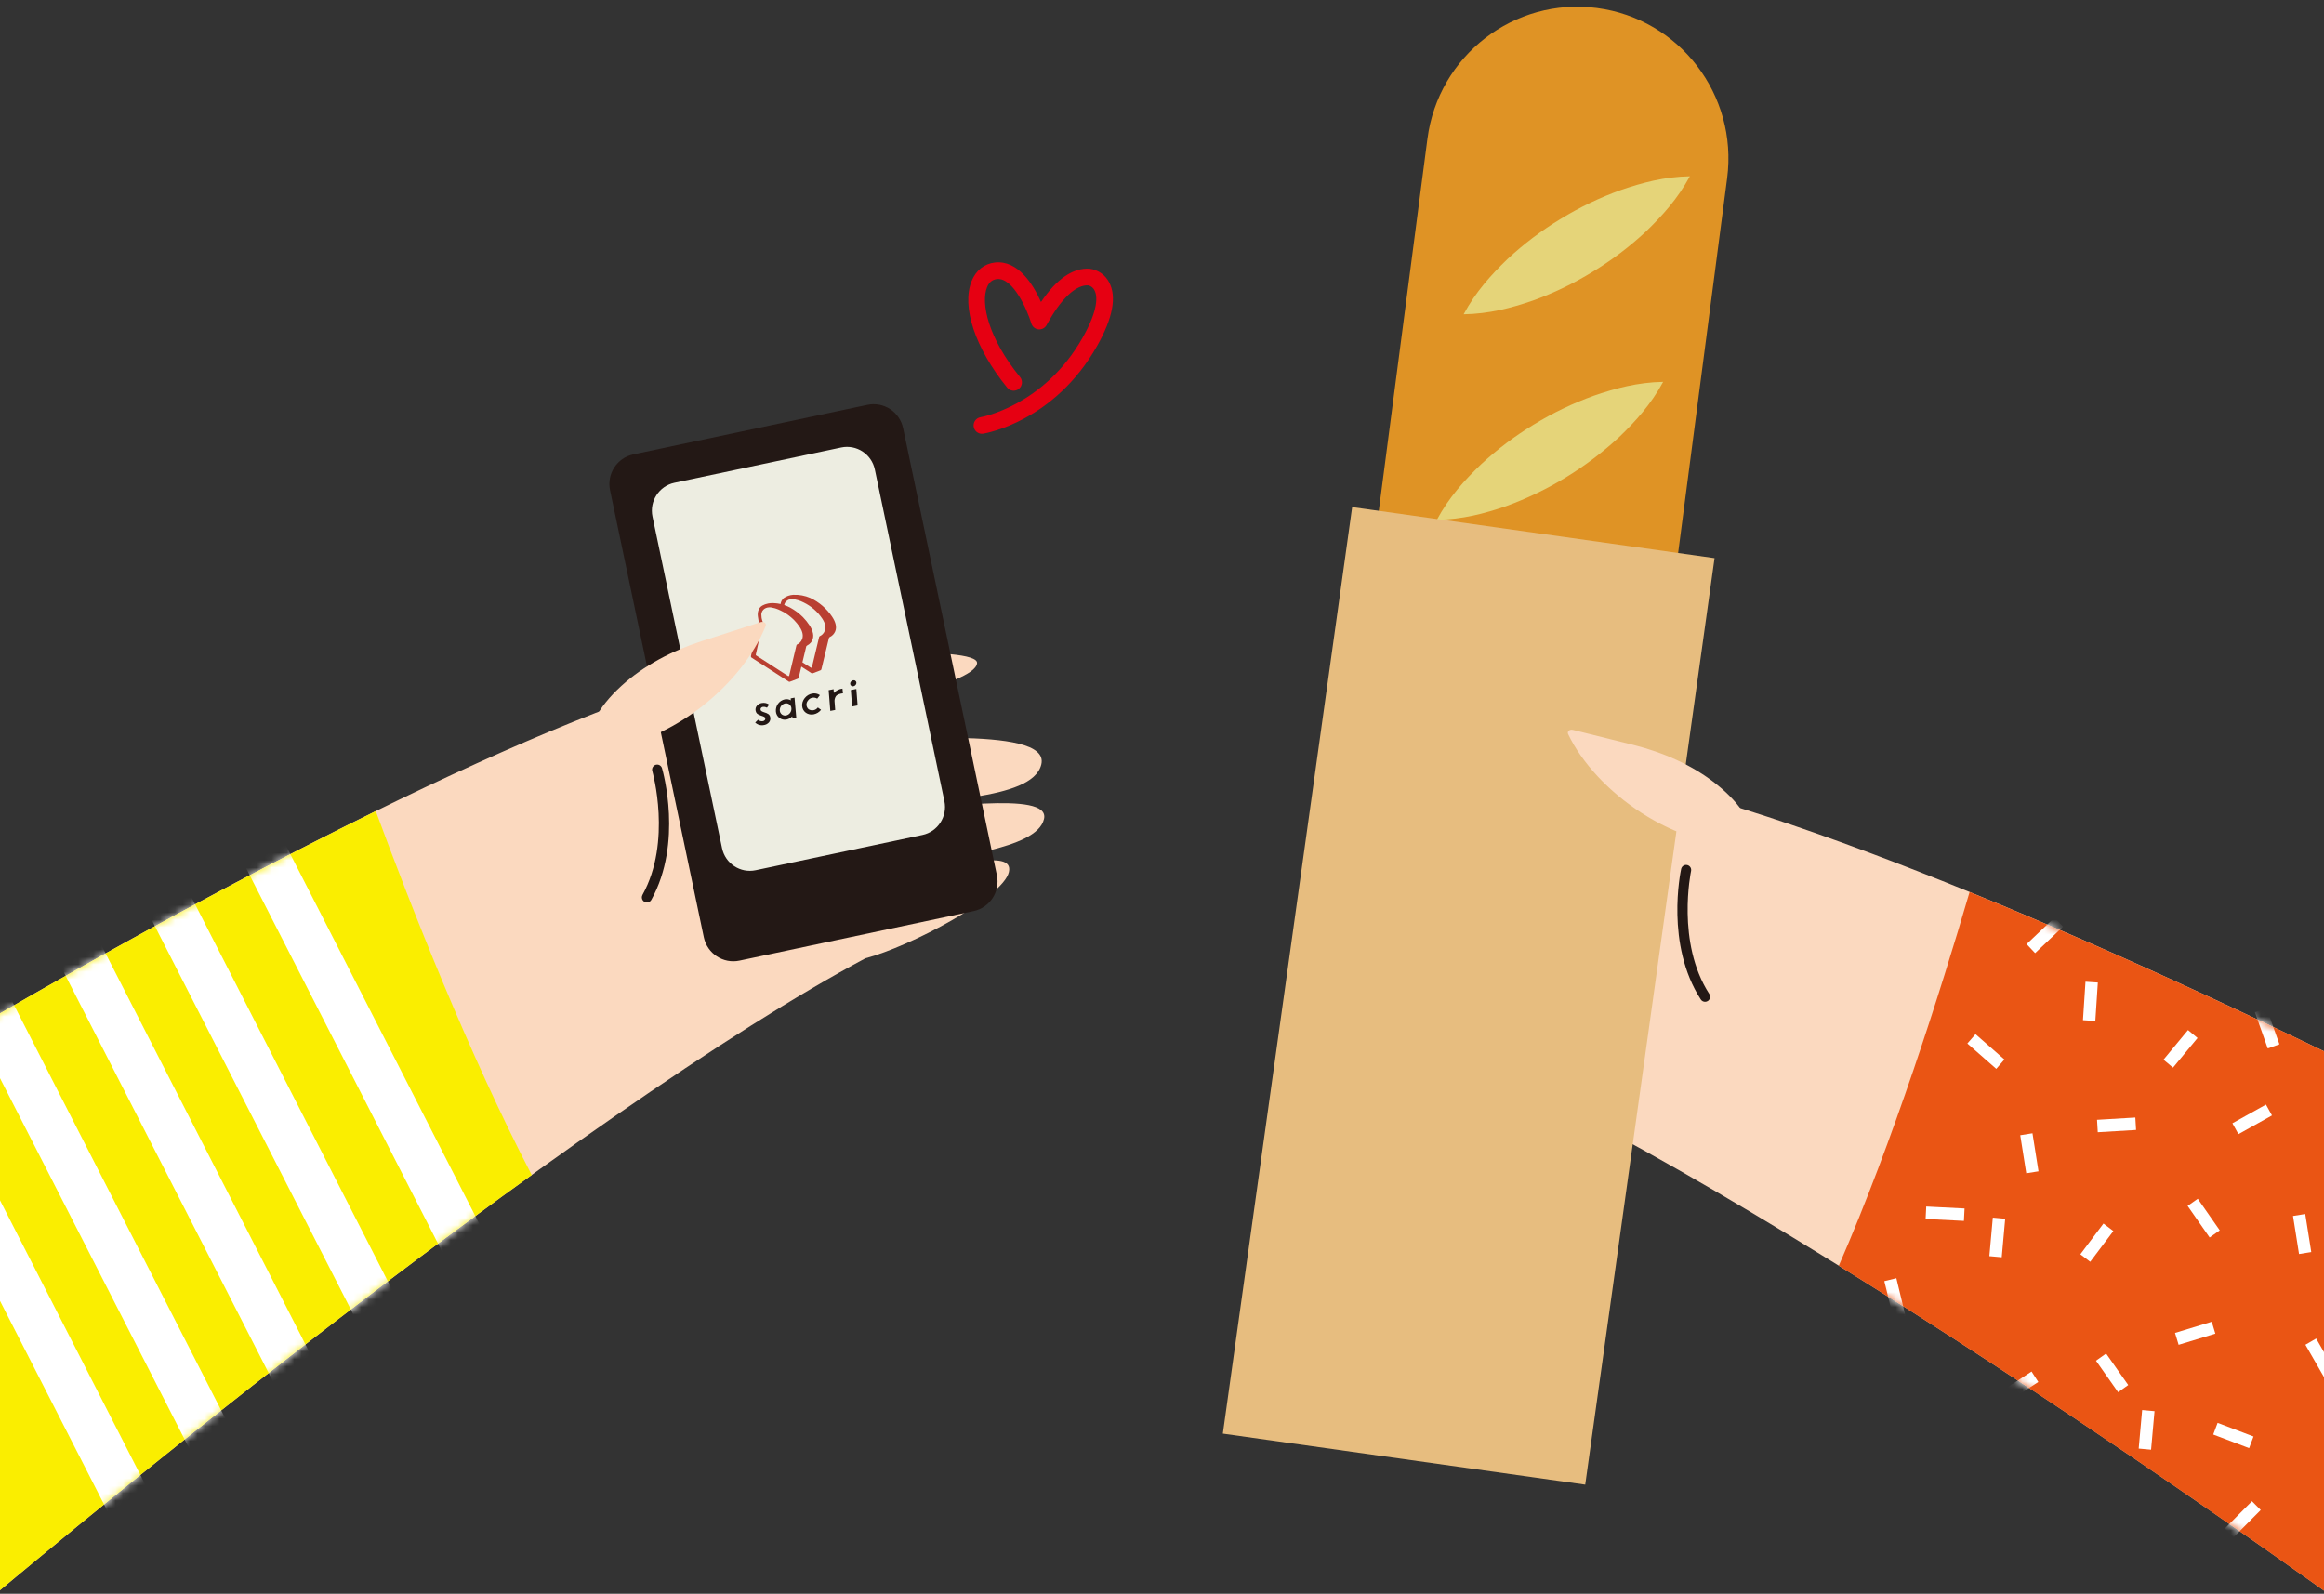<svg width="312" height="214" viewBox="0 0 312 214" fill="none" xmlns="http://www.w3.org/2000/svg">
<rect x="0" y="0" width="312" height="214" fill="#333333" stroke="none"/>
<g clip-path="url(#clip0_19432_24388)">
<path d="M418.875 200.403C375.808 171.227 246.78 103.592 206.239 102.895C206.239 102.895 182.008 103.003 182.551 105.525C183.185 108.489 200.061 109.847 202.647 112.769L202.176 114.062C197.124 115.418 173.084 114.184 174.874 119.68C176.468 124.565 190.364 123.115 197.338 124.372C197.732 124.354 198.11 124.332 198.45 124.302L198.491 124.617C198.137 124.524 197.744 124.445 197.338 124.372C189.709 124.755 173.832 123.123 175 126.978C176.273 131.176 188.44 130.913 193.116 132.584C194.151 132.5 194.989 132.282 195.461 131.832L194.926 133.99C194.798 133.387 194.122 132.942 193.116 132.584C188.343 132.98 179.181 130.444 180.19 133.77C181.215 137.155 194.159 142.861 200.195 144.003C237.797 160.848 317.434 214.764 374.958 261.083L419.363 200.772L418.875 200.403Z" fill="#FBD9BF"/>
<path d="M219.694 78.88C218.059 81.908 215.973 84.19 213.781 86.297C211.592 88.335 209.202 90.143 206.648 91.694C204.104 93.262 201.406 94.561 198.597 95.573C195.726 96.561 192.746 97.352 189.311 97.409C190.94 94.372 193.025 92.087 195.213 89.981C197.402 87.944 199.795 86.138 202.353 84.594C204.901 83.033 207.6 81.738 210.409 80.726C213.28 79.746 216.264 78.94 219.694 78.88Z" fill="#E5D479"/>
<path d="M216.105 106.483C214.472 109.513 212.386 111.795 210.202 113.902C208.013 115.94 205.623 117.748 203.068 119.299C200.525 120.865 197.827 122.165 195.018 123.176C192.145 124.164 189.167 124.954 185.731 125.014C187.36 121.974 189.444 119.69 191.634 117.585C193.822 115.548 196.214 113.743 198.772 112.198C201.322 110.637 204.025 109.341 206.838 108.331C209.699 107.349 212.675 106.542 216.105 106.483Z" fill="#E5D479"/>
<path d="M212.518 134.088C210.883 137.118 208.797 139.4 206.606 141.507C204.417 143.544 202.027 145.353 199.474 146.904C196.929 148.471 194.231 149.77 191.421 150.781C188.551 151.769 185.57 152.56 182.137 152.617C183.766 149.58 185.849 147.295 188.039 145.189C192.446 141.121 197.615 137.976 203.245 135.936C206.11 134.954 209.088 134.148 212.518 134.088Z" fill="#E5D479"/>
<path d="M228.906 134.515C228.792 134.515 228.681 134.487 228.581 134.432C228.481 134.378 228.397 134.299 228.335 134.203C223.56 126.83 225.611 117.081 225.699 116.67C225.737 116.494 225.844 116.339 225.996 116.241C226.147 116.143 226.332 116.11 226.508 116.149C226.684 116.187 226.837 116.294 226.935 116.447C227.032 116.599 227.065 116.784 227.027 116.961C227.007 117.058 225.012 126.573 229.474 133.46C229.523 133.535 229.557 133.619 229.574 133.707C229.59 133.795 229.589 133.886 229.571 133.973C229.553 134.061 229.517 134.144 229.467 134.218C229.417 134.292 229.352 134.356 229.278 134.405C229.167 134.477 229.038 134.516 228.906 134.515Z" fill="#231815"/>
<path d="M231.869 23.933C233.327 12.773 225.504 2.539 214.394 1.073C203.284 -0.392 193.095 7.467 191.636 18.626L174.193 152.053C172.734 163.212 180.557 173.447 191.667 174.912C202.777 176.377 212.966 168.519 214.425 157.36L231.869 23.933Z" fill="#DF9325"/>
<path d="M226.868 23.67C225.233 26.7 223.148 28.982 220.966 31.089C218.777 33.126 216.386 34.935 213.832 36.486C211.288 38.053 208.591 39.352 205.781 40.363C202.911 41.351 199.93 42.141 196.495 42.201C198.124 39.161 200.21 36.877 202.397 34.772C204.586 32.734 206.979 30.929 209.537 29.385C212.085 27.824 214.784 26.529 217.594 25.518C220.46 24.536 223.439 23.729 226.868 23.67Z" fill="#E5D479"/>
<path d="M223.279 51.275C221.646 54.305 219.559 56.587 217.367 58.694C212.969 62.768 207.807 65.921 202.183 67.968C199.312 68.956 196.334 69.746 192.898 69.804C194.527 66.766 196.611 64.482 198.801 62.377C200.989 60.339 203.381 58.534 205.939 56.99C208.489 55.428 211.192 54.132 214.005 53.123C216.873 52.141 219.85 51.334 223.279 51.275Z" fill="#E5D479"/>
<path d="M181.53 68.091L164.167 192.496L212.818 199.347L230.18 74.942L181.53 68.091Z" fill="#E7BD7F"/>
<path d="M210.524 98.573C214.217 106.305 224.947 114.105 235.202 113.534C235.475 110.754 233.825 108.001 230.385 105.26C227.214 102.738 223.269 101.015 219.193 100.001L211.17 98.007C210.721 97.897 210.353 98.213 210.524 98.573Z" fill="#FBD9BF"/>
<path d="M419.361 200.778L418.873 200.403C389.187 180.291 318.659 141.908 264.421 119.775C260.535 133.045 254.145 153.267 246.859 169.96C286.294 194.443 335.759 229.534 374.957 261.095L419.361 200.778Z" fill="#EA5514"/>
<mask id="mask0_19432_24388" style="mask-type:alpha" maskUnits="userSpaceOnUse" x="246" y="119" width="174" height="143">
<path d="M419.361 200.778L418.873 200.403C389.187 180.291 318.659 141.908 264.421 119.775C260.535 133.045 254.145 153.267 246.859 169.96C286.294 194.443 335.759 229.534 374.957 261.095L419.361 200.778Z" fill="#EA5514"/>
</mask>
<g mask="url(#mask0_19432_24388)">
<path d="M282.395 164.289L279.289 168.417L280.615 169.424L283.721 165.296L282.395 164.289Z" fill="white"/>
<path d="M267.538 163.493L267.074 168.667L268.737 168.817L269.2 163.643L267.538 163.493Z" fill="white"/>
<path d="M309.503 180.565L312.088 185.064L313.533 184.225L310.948 179.727L309.503 180.565Z" fill="white"/>
<path d="M272.741 184.16L268.418 186.973L269.322 188.374L273.645 185.562L272.741 184.16Z" fill="white"/>
<path d="M254.589 171.631L252.974 172.025L254.187 177.053L255.802 176.66L254.589 171.631Z" fill="white"/>
<path d="M287.586 189.331L287.122 194.504L288.785 194.655L289.248 189.481L287.586 189.331Z" fill="white"/>
<path d="M296.929 177.474L292 178.976L292.483 180.574L297.412 179.072L296.929 177.474Z" fill="white"/>
<path d="M297.717 191.052L297.129 192.615L301.947 194.444L302.535 192.882L297.717 191.052Z" fill="white"/>
<path d="M303.504 202.753L302.329 201.572L298.688 205.232L299.863 206.413L303.504 202.753Z" fill="white"/>
<path d="M279.979 131.819L279.641 136.981L281.3 137.091L281.638 131.929L279.979 131.819Z" fill="white"/>
<path d="M275.819 123.214L272.074 126.766L273.216 127.98L276.961 124.428L275.819 123.214Z" fill="white"/>
<path d="M304.287 135.345L302.721 135.905L304.448 140.779L306.014 140.219L304.287 135.345Z" fill="white"/>
<path d="M282.747 181.745L281.389 182.708L284.359 186.935L285.717 185.973L282.747 181.745Z" fill="white"/>
<path d="M286.671 150.055L281.529 150.361L281.628 152.028L286.769 151.722L286.671 150.055Z" fill="white"/>
<path d="M304.208 148.315L299.705 150.826L300.512 152.286L305.015 149.774L304.208 148.315Z" fill="white"/>
<path d="M265.214 138.859L264.121 140.117L268.001 143.52L269.095 142.262L265.214 138.859Z" fill="white"/>
<path d="M293.742 138.309L290.45 142.288L291.729 143.355L295.021 139.376L293.742 138.309Z" fill="white"/>
<path d="M295.052 160.964L293.69 161.922L296.645 166.16L298.007 165.202L295.052 160.964Z" fill="white"/>
<path d="M272.863 152.168L271.221 152.43L272.03 157.54L273.672 157.277L272.863 152.168Z" fill="white"/>
<path d="M309.481 163.008L307.839 163.27L308.648 168.38L310.29 168.117L309.481 163.008Z" fill="white"/>
<path d="M258.599 162.005L258.516 163.673L263.66 163.934L263.744 162.266L258.599 162.005Z" fill="white"/>
</g>
<path d="M131.907 58.243C131.619 58.265 131.334 58.174 131.112 57.99C130.889 57.805 130.746 57.541 130.713 57.253C130.681 56.965 130.76 56.676 130.935 56.445C131.11 56.215 131.368 56.062 131.653 56.018C131.739 56.012 140.171 54.499 145.346 45.336C147.533 41.462 147.299 39.725 146.966 39.035C146.888 38.86 146.773 38.705 146.628 38.581C146.483 38.458 146.312 38.368 146.128 38.32C144.455 38.191 142.4 40.135 140.508 43.645C140.403 43.839 140.243 43.998 140.048 44.102C139.853 44.205 139.631 44.248 139.412 44.225C139.193 44.202 138.985 44.115 138.815 43.973C138.646 43.832 138.521 43.643 138.458 43.431C137.973 41.804 136.053 37.222 133.832 37.474C133.212 37.547 132.781 37.905 132.511 38.573C131.65 40.706 132.665 45.385 136.93 50.614C137.027 50.727 137.1 50.858 137.145 51C137.19 51.142 137.206 51.292 137.193 51.441C137.18 51.589 137.138 51.733 137.068 51.865C136.999 51.997 136.904 52.113 136.789 52.208C136.674 52.302 136.542 52.373 136.4 52.415C136.257 52.458 136.108 52.471 135.961 52.455C135.813 52.439 135.67 52.393 135.541 52.321C135.411 52.248 135.297 52.151 135.205 52.034C130.925 46.782 129.055 41.166 130.444 37.731C131.025 36.304 132.136 35.414 133.578 35.247C136.669 34.912 138.708 38.184 139.757 40.555C141.829 37.457 144.067 35.916 146.309 36.087C146.859 36.158 147.383 36.363 147.837 36.683C148.29 37.004 148.659 37.43 148.911 37.926C149.938 39.856 149.392 42.722 147.291 46.442C141.569 56.574 132.404 58.163 132.018 58.229L131.907 58.243Z" fill="#E60012"/>
<path d="M-98.15 199.953C-57.168 167.888 66.959 91.554 107.358 88.075C107.358 88.075 131.539 86.52 131.169 89.073C130.739 92.074 113.994 94.587 111.613 97.68L112.17 98.938C117.303 99.943 141.203 97.063 139.791 102.668C138.533 107.652 124.571 107.158 117.698 108.891C117.304 108.9 116.926 108.905 116.584 108.898L116.565 109.215C116.912 109.098 117.299 108.992 117.698 108.891C125.336 108.75 141.065 106.031 140.161 109.958C139.179 114.233 127.021 114.806 122.469 116.795C121.431 116.781 120.58 116.622 120.078 116.205L120.759 118.321C120.845 117.711 121.49 117.221 122.469 116.795C127.258 116.862 136.226 113.703 135.445 117.091C134.653 120.538 122.137 127.118 116.183 128.673C79.815 148.059 4.03 207.316 -50.209 257.477L-98.612 200.355L-98.15 199.953Z" fill="#FBD9BF"/>
<path d="M86.893 121.178C86.771 121.186 86.649 121.161 86.54 121.105C86.432 121.049 86.34 120.965 86.274 120.862C86.209 120.758 86.173 120.638 86.169 120.516C86.165 120.393 86.195 120.272 86.254 120.164C90.237 112.987 87.6 103.631 87.572 103.536C87.522 103.362 87.542 103.175 87.629 103.017C87.716 102.858 87.862 102.741 88.035 102.69C88.208 102.64 88.394 102.66 88.552 102.747C88.71 102.835 88.827 102.981 88.877 103.155C88.995 103.559 91.706 113.144 87.441 120.828C87.386 120.927 87.307 121.012 87.212 121.073C87.116 121.134 87.006 121.17 86.893 121.178Z" fill="#231815"/>
<path d="M116.456 54.359L85.022 61.012C82.837 61.474 81.439 63.628 81.899 65.823L94.489 125.849C94.949 128.044 97.094 129.448 99.279 128.986L130.713 122.333C132.898 121.87 134.296 119.716 133.835 117.521L121.245 57.495C120.785 55.301 118.641 53.896 116.456 54.359Z" fill="#231815"/>
<path d="M112.928 60.087L90.544 64.824C88.483 65.261 87.164 67.293 87.598 69.364L96.936 113.888C97.371 115.958 99.394 117.283 101.456 116.847L123.84 112.11C125.901 111.673 127.22 109.641 126.786 107.57L117.448 63.046C117.013 60.975 114.99 59.651 112.928 60.087Z" fill="#EDEDE1"/>
<path d="M114.394 94.864L115.134 94.722L114.965 92.513L114.228 92.655L114.394 94.864ZM114.925 91.514C114.9 91.471 114.867 91.434 114.827 91.406C114.786 91.374 114.738 91.353 114.687 91.346C114.633 91.334 114.577 91.334 114.523 91.346C114.466 91.356 114.412 91.377 114.363 91.408C114.316 91.437 114.273 91.475 114.239 91.519C114.205 91.564 114.177 91.613 114.158 91.666C114.14 91.718 114.133 91.773 114.138 91.828C114.142 91.879 114.157 91.929 114.181 91.975C114.206 92.018 114.24 92.055 114.279 92.085C114.322 92.115 114.37 92.135 114.421 92.143C114.475 92.156 114.531 92.157 114.585 92.145C114.641 92.133 114.694 92.112 114.743 92.081C114.791 92.051 114.833 92.013 114.869 91.969C114.904 91.925 114.931 91.876 114.95 91.823C114.966 91.771 114.973 91.716 114.97 91.661C114.968 91.609 114.952 91.558 114.925 91.514ZM111.943 93.05L111.928 92.831L111.909 92.54L111.249 92.672L111.47 95.456L112.128 95.329L112.047 94.285C112.005 94.004 112.069 93.717 112.225 93.48C112.434 93.22 112.838 93.127 113.169 93.091L113.102 92.461C112.658 92.511 112.247 92.72 111.943 93.05ZM108.479 94.047C108.617 93.859 108.821 93.731 109.049 93.686C109.277 93.642 109.514 93.685 109.711 93.808L110.074 93.341C109.47 92.905 108.556 93.083 108.034 93.735C107.513 94.387 107.587 95.271 108.19 95.705C108.342 95.81 108.514 95.882 108.695 95.918C108.877 95.954 109.063 95.953 109.244 95.914C109.633 95.836 109.983 95.622 110.23 95.309L109.796 94.996C109.658 95.185 109.455 95.314 109.226 95.358C108.997 95.403 108.76 95.359 108.562 95.236C108.477 95.164 108.407 95.076 108.357 94.977C108.307 94.877 108.278 94.768 108.271 94.657C108.264 94.546 108.28 94.434 108.317 94.329C108.355 94.224 108.413 94.128 108.489 94.046L108.479 94.047ZM106.173 94.034C105.924 93.895 105.633 93.85 105.354 93.906C104.996 93.985 104.678 94.191 104.459 94.486C104.24 94.781 104.135 95.146 104.162 95.513C104.172 95.684 104.218 95.852 104.298 96.004C104.378 96.156 104.49 96.288 104.626 96.393C104.761 96.498 104.918 96.572 105.085 96.611C105.251 96.649 105.424 96.651 105.592 96.617C105.887 96.555 106.157 96.403 106.363 96.181L106.381 96.448L106.9 96.343L106.667 93.673L106.148 93.778L106.173 94.034ZM106.247 95.11C106.263 95.328 106.201 95.545 106.071 95.721C105.941 95.897 105.752 96.019 105.539 96.066C105.439 96.086 105.336 96.085 105.237 96.062C105.138 96.039 105.045 95.995 104.964 95.933C104.884 95.87 104.818 95.791 104.77 95.701C104.723 95.611 104.695 95.511 104.689 95.409C104.673 95.191 104.736 94.975 104.866 94.799C104.996 94.624 105.185 94.501 105.397 94.453C105.497 94.432 105.6 94.433 105.7 94.456C105.799 94.478 105.892 94.522 105.973 94.585C106.054 94.647 106.121 94.726 106.168 94.817C106.216 94.908 106.243 95.007 106.248 95.11L106.247 95.11ZM102.17 95.048C102.233 94.978 102.317 94.932 102.41 94.918C102.601 94.892 102.796 94.931 102.963 95.027L103.26 94.61C103.122 94.511 102.965 94.441 102.798 94.403C102.632 94.366 102.461 94.362 102.293 94.392C102.03 94.428 101.79 94.56 101.616 94.761C101.538 94.851 101.482 94.957 101.452 95.072C101.422 95.188 101.418 95.308 101.442 95.425C101.463 95.575 101.532 95.714 101.639 95.821C101.787 95.939 101.958 96.026 102.14 96.078C102.269 96.121 102.376 96.157 102.453 96.185C102.509 96.207 102.564 96.234 102.618 96.263C102.651 96.283 102.679 96.311 102.7 96.344C102.721 96.376 102.733 96.414 102.737 96.453C102.745 96.496 102.743 96.54 102.732 96.583C102.721 96.625 102.701 96.665 102.673 96.699C102.605 96.774 102.512 96.822 102.412 96.836C102.297 96.854 102.18 96.847 102.068 96.814C101.956 96.781 101.853 96.724 101.766 96.646L101.386 97.021C101.535 97.167 101.718 97.274 101.918 97.334C102.117 97.393 102.328 97.404 102.533 97.364C102.802 97.329 103.05 97.201 103.234 97.001C103.312 96.909 103.369 96.8 103.399 96.683C103.429 96.566 103.431 96.444 103.407 96.326C103.387 96.166 103.31 96.018 103.191 95.91C103.015 95.787 102.818 95.698 102.609 95.647C102.472 95.608 102.341 95.55 102.219 95.476C102.186 95.451 102.159 95.42 102.139 95.384C102.119 95.347 102.107 95.308 102.104 95.266C102.1 95.227 102.104 95.188 102.115 95.15C102.127 95.112 102.146 95.078 102.172 95.048L102.17 95.048Z" fill="#231815"/>
<path d="M111.721 82.817C110.99 81.722 109.976 80.848 108.788 80.289C108.06 79.973 107.269 79.829 106.477 79.866C106.021 79.895 105.581 80.051 105.208 80.317C104.98 80.52 104.834 80.799 104.796 81.103C104.693 81.082 104.597 81.063 104.499 81.048L104.409 81.032L104.234 81.01C104.093 80.993 103.966 80.985 103.855 80.981L103.733 80.978C103.632 80.975 103.532 80.978 103.432 80.987C103.223 81.008 103.016 81.05 102.815 81.112C102.758 81.126 102.702 81.145 102.648 81.169C102.544 81.207 102.445 81.254 102.349 81.309C102.283 81.346 102.22 81.39 102.161 81.438C102.116 81.477 102.074 81.52 102.036 81.566L101.981 81.635C101.947 81.683 101.916 81.732 101.889 81.784C101.874 81.809 101.862 81.836 101.853 81.864C101.829 81.919 101.809 81.975 101.791 82.032C101.723 82.281 101.709 82.541 101.751 82.796C101.786 83.049 101.816 83.233 101.839 83.37C101.852 83.409 101.855 83.45 101.847 83.49L100.813 88.102C100.808 88.13 100.81 88.159 100.819 88.186C100.832 88.232 100.861 88.272 100.899 88.3L105.891 91.522C105.9 91.529 105.911 91.535 105.922 91.539C105.932 91.544 105.943 91.547 105.954 91.547L105.976 91.545C105.991 91.546 106.006 91.545 106.021 91.542L106.044 91.541L107.092 91.142C107.109 91.139 107.125 91.132 107.138 91.121C107.166 91.103 107.19 91.078 107.206 91.049C107.215 91.035 107.221 91.02 107.225 91.004L107.58 89.512L108.946 90.392C108.965 90.402 108.985 90.41 109.005 90.418C109.034 90.423 109.063 90.421 109.091 90.412L110.141 90.011C110.172 90.001 110.2 89.984 110.223 89.961C110.246 89.937 110.262 89.909 110.271 89.877L111.283 85.678C111.29 85.649 111.303 85.622 111.322 85.599C111.341 85.576 111.365 85.558 111.392 85.545C111.724 85.389 111.986 85.115 112.128 84.775C112.355 84.223 112.213 83.563 111.721 82.817ZM106.919 86.663L105.954 90.709C105.951 90.725 105.943 90.739 105.933 90.751C105.922 90.764 105.909 90.773 105.894 90.779C105.879 90.785 105.863 90.788 105.847 90.786C105.832 90.785 105.816 90.78 105.803 90.771L101.512 88.004C101.501 87.998 101.492 87.989 101.485 87.978C101.477 87.968 101.473 87.956 101.471 87.943L101.47 87.93C101.467 87.919 101.466 87.909 101.467 87.898L102.41 83.64L102.408 83.608C102.408 83.588 102.407 83.569 102.404 83.549C102.405 83.539 102.404 83.529 102.402 83.519C102.38 83.46 102.343 83.357 102.309 83.227C102.292 83.161 102.274 83.093 102.259 83.018C102.251 82.981 102.245 82.943 102.241 82.905C102.24 82.885 102.238 82.863 102.237 82.844L102.229 82.725C102.23 82.705 102.228 82.684 102.225 82.664C102.222 82.623 102.219 82.581 102.217 82.542C102.214 82.502 102.214 82.5 102.212 82.481C102.216 82.44 102.222 82.399 102.23 82.359C102.233 82.339 102.237 82.319 102.243 82.3C102.279 82.135 102.363 81.984 102.484 81.866C102.683 81.674 102.946 81.562 103.222 81.552L103.279 81.548C103.302 81.544 103.325 81.543 103.347 81.543C103.393 81.54 103.441 81.55 103.486 81.557L103.556 81.564C103.715 81.588 103.873 81.624 104.027 81.672C104.067 81.688 104.111 81.696 104.152 81.711C104.38 81.785 104.602 81.876 104.815 81.985C105.125 82.125 105.42 82.295 105.696 82.493L105.941 82.674C106.026 82.737 106.112 82.809 106.2 82.882L106.305 82.976C106.342 83.005 106.378 83.037 106.412 83.071L106.519 83.171C106.557 83.206 106.591 83.241 106.629 83.28C106.897 83.553 107.139 83.852 107.35 84.171C108.292 85.598 107.417 86.367 107.045 86.518C107.012 86.527 106.982 86.546 106.96 86.571C106.938 86.597 106.923 86.629 106.919 86.663ZM110.085 85.403C110.056 85.415 110.03 85.434 110.01 85.459C109.989 85.483 109.975 85.511 109.968 85.542L109.003 89.586C109 89.602 108.992 89.616 108.982 89.629C108.971 89.641 108.958 89.65 108.943 89.656C108.929 89.662 108.913 89.665 108.897 89.663C108.881 89.662 108.865 89.657 108.852 89.648L107.726 88.933L108.235 86.814C108.237 86.807 108.239 86.8 108.243 86.794C108.248 86.78 108.255 86.767 108.262 86.755C108.284 86.724 108.313 86.699 108.346 86.682C108.531 86.591 108.697 86.464 108.833 86.308C108.865 86.27 108.894 86.231 108.922 86.191C108.984 86.103 109.035 86.009 109.074 85.909C109.122 85.787 109.155 85.66 109.17 85.53C109.186 85.374 109.179 85.216 109.15 85.062C109.109 84.841 109.038 84.626 108.939 84.424C108.86 84.259 108.769 84.099 108.668 83.946C108.417 83.562 108.128 83.204 107.806 82.876C107.787 82.856 107.767 82.836 107.745 82.817C107.546 82.621 107.343 82.448 107.153 82.291C107.095 82.246 107.041 82.2 106.983 82.162L106.873 82.083C106.645 81.917 106.408 81.766 106.162 81.631C106.137 81.616 106.11 81.602 106.09 81.588L106.055 81.569C105.955 81.514 105.852 81.465 105.747 81.421C105.597 81.354 105.444 81.294 105.287 81.243C105.315 81.056 105.403 80.883 105.538 80.751C105.643 80.648 105.767 80.567 105.904 80.513C106.04 80.46 106.186 80.433 106.333 80.436C106.868 80.484 107.388 80.635 107.866 80.882C108.889 81.369 109.763 82.124 110.395 83.069C111.331 84.482 110.453 85.251 110.085 85.403Z" fill="#B93F31"/>
<path d="M102.787 84.058C99.629 92.026 89.454 100.544 79.185 100.679C78.723 97.923 80.183 95.064 83.427 92.093C86.42 89.36 90.238 87.37 94.236 86.078L102.105 83.538C102.541 83.397 102.934 83.687 102.787 84.058Z" fill="#FBD9BF"/>
<path d="M-98.611 200.361L-98.149 199.953C-69.9 177.851 -2.147 134.715 50.45 108.911C55.229 121.883 62.981 141.62 71.385 157.773C33.705 184.906 -13.258 223.311 -50.218 257.489L-98.611 200.361Z" fill="#FAEE00"/>
<mask id="mask1_19432_24388" style="mask-type:alpha" maskUnits="userSpaceOnUse" x="-99" y="108" width="171" height="150">
<path d="M-98.612 200.361L-98.15 199.953C-69.901 177.851 -2.148 134.715 50.449 108.911C55.228 121.883 62.98 141.62 71.384 157.773C33.704 184.906 -13.259 223.311 -50.219 257.489L-98.612 200.361Z" fill="#FAEE00"/>
</mask>
<g mask="url(#mask1_19432_24388)">
<path d="M33.507 110.735L62.414 167.298" stroke="white" stroke-width="6.145" stroke-miterlimit="10"/>
<path d="M22.546 121.034L51.455 177.598" stroke="white" stroke-width="6.145" stroke-miterlimit="10"/>
<path d="M10.463 127.505L39.37 184.068" stroke="white" stroke-width="6.145" stroke-miterlimit="10"/>
<path d="M-6.549 125.207L31.352 199.368" stroke="white" stroke-width="6.145" stroke-miterlimit="10"/>
<path d="M-17.21 134.246L20.691 208.407" stroke="white" stroke-width="6.145" stroke-miterlimit="10"/>
</g>
</g>
<defs>
<clipPath id="clip0_19432_24388">
<rect width="312" height="214" fill="white"/>
</clipPath>
</defs>
</svg>
